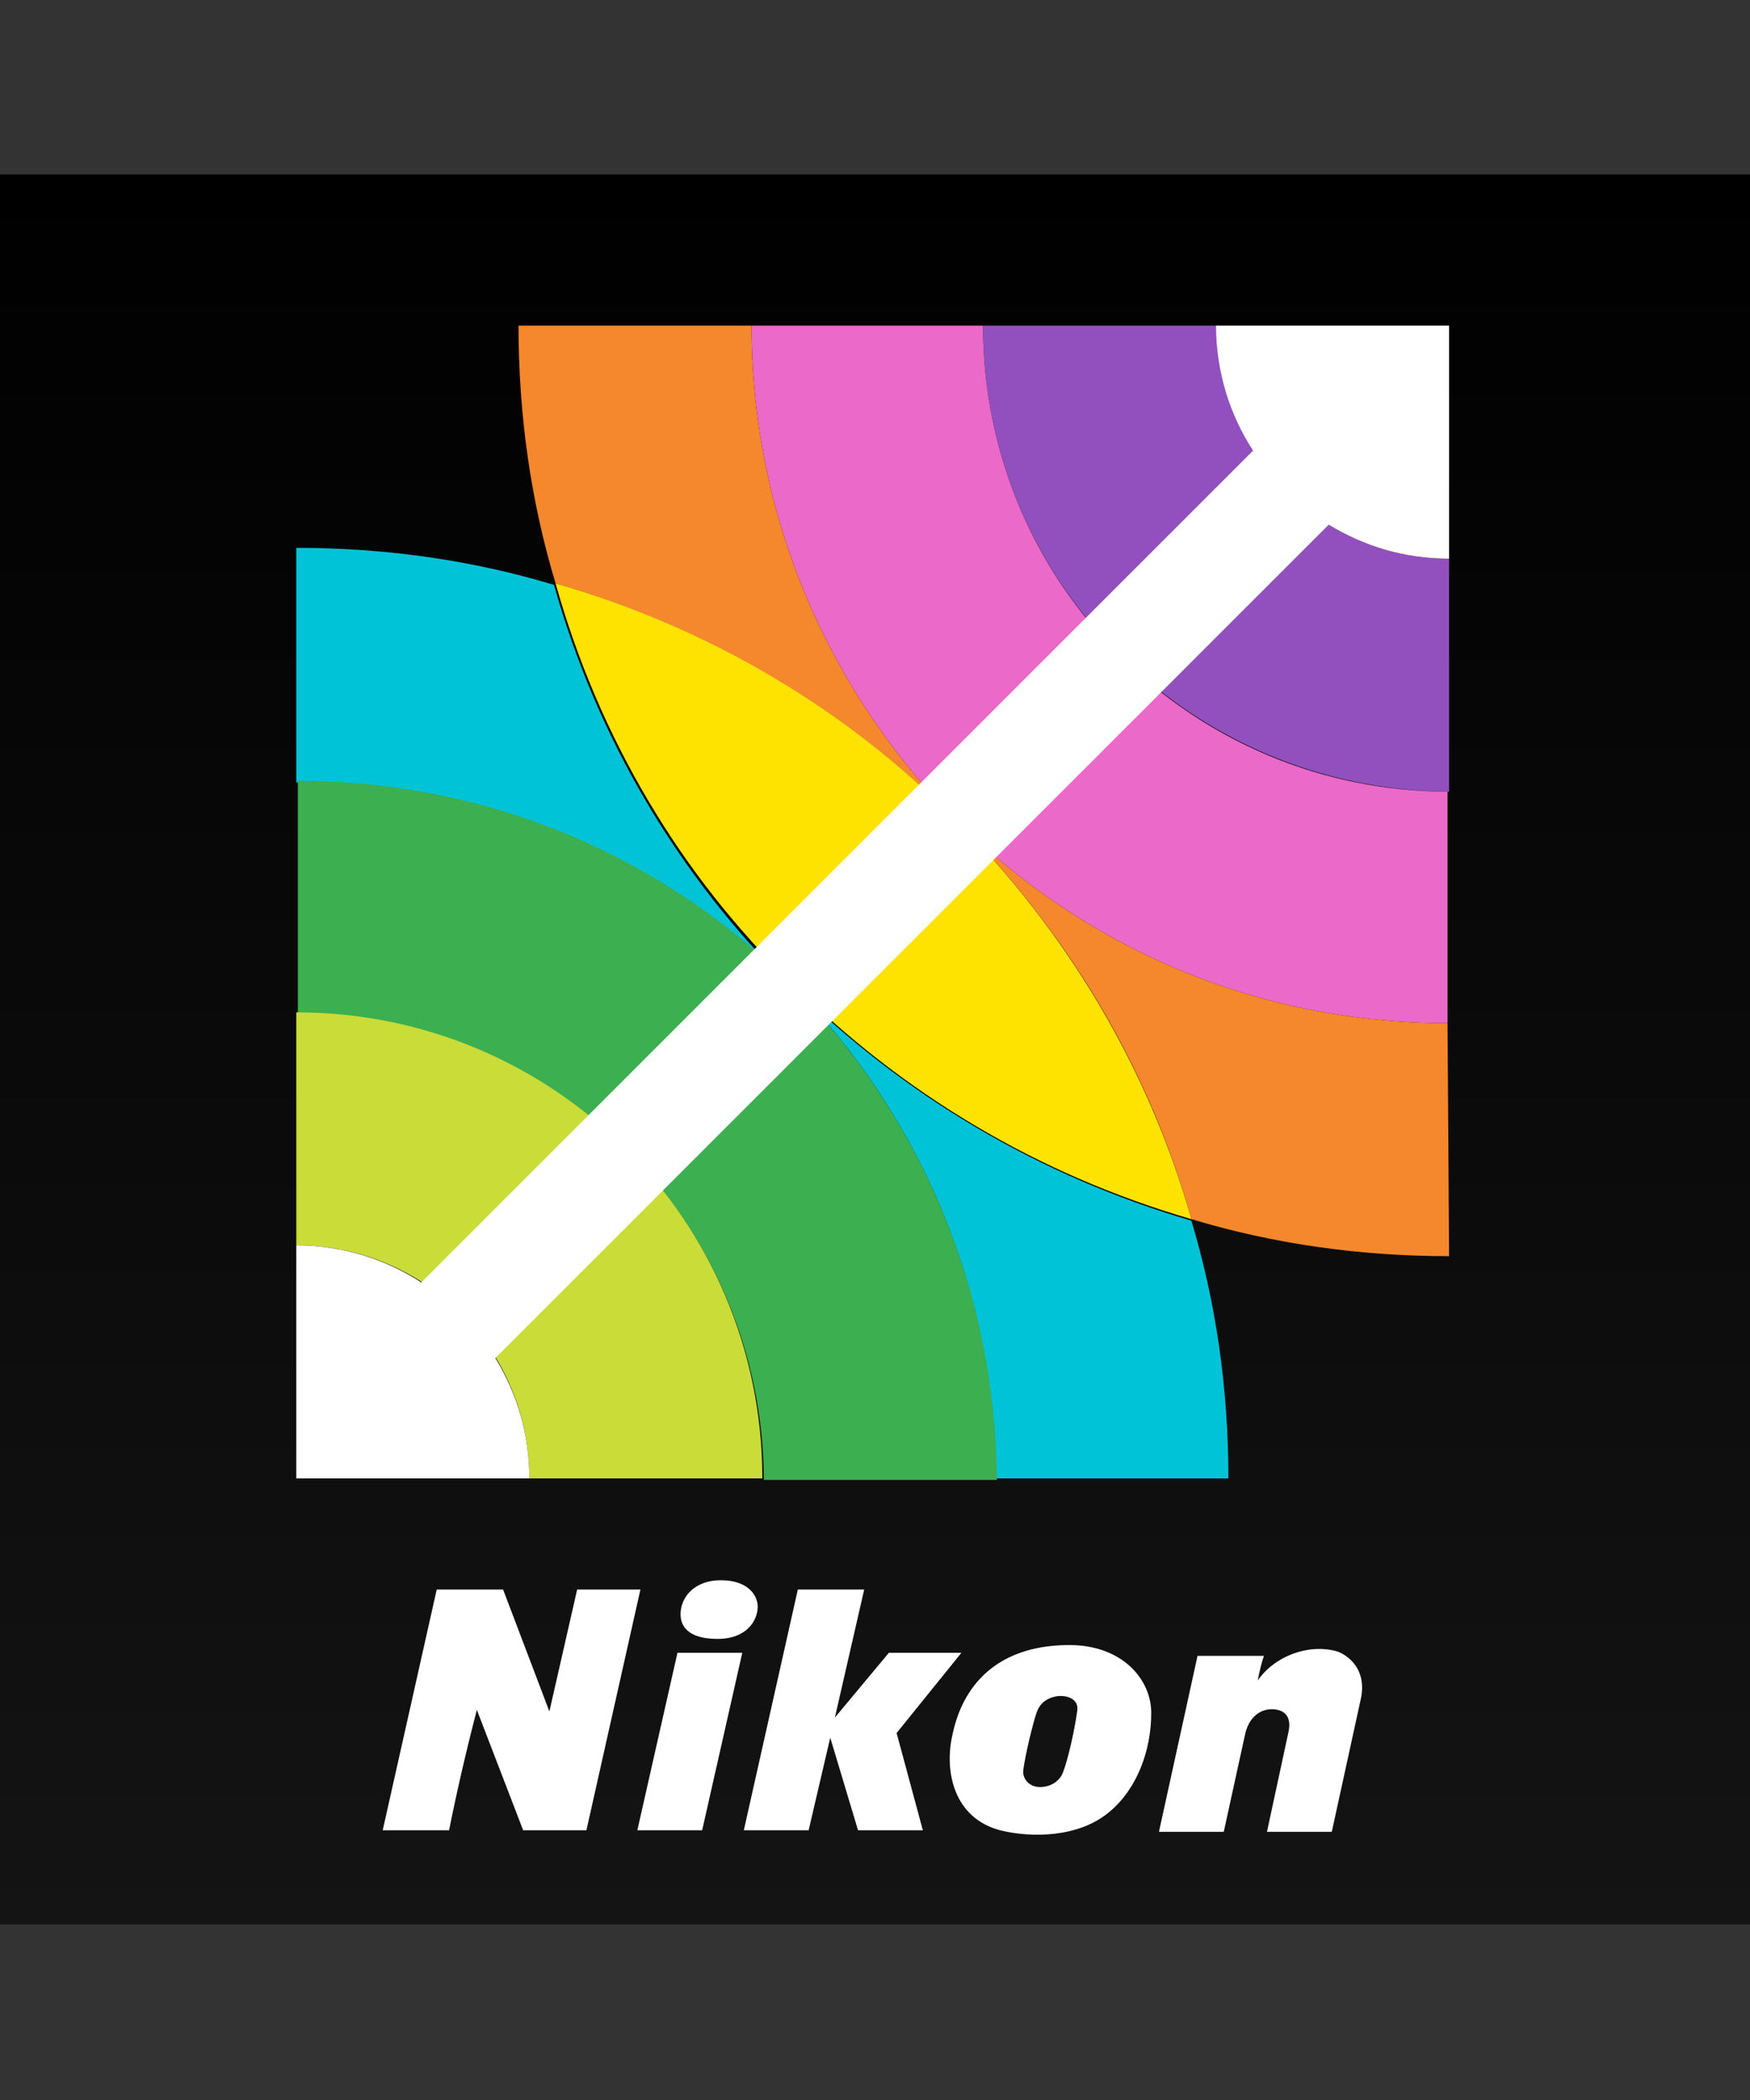 <?xml version="1.0" encoding="utf-8"?>
<!-- Generator: Adobe Illustrator 28.2.0, SVG Export Plug-In . SVG Version: 6.00 Build 0)  -->
<svg version="1.1" xmlns="http://www.w3.org/2000/svg" xmlns:xlink="http://www.w3.org/1999/xlink" x="0px" y="0px" width="113.4px"
	 height="136.1px" viewBox="0 0 113.4 136.1" style="enable-background:new 0 0 113.4 136.1;" xml:space="preserve">
<rect x="0" y="0" width="113.4" height="136.1" fill="#333333" stroke="none"/>
<style type="text/css">
	.st0{fill:url(#SVGID_1_);}
	.st1{fill:#FFFFFF;}
	.st2{fill:none;}
	.st3{fill:#9150BE;}
	.st4{fill:#EB69C8;}
	.st5{fill:#F5872D;}
	.st6{fill:#FFE300;}
	.st7{fill:#00C3D7;}
	.st8{fill:#3CAF50;}
	.st9{fill:#CADC37;}
	.st10{display:none;}
	.st11{display:inline;fill:none;stroke:#F15A24;stroke-width:3;stroke-miterlimit:10;}
	.st12{display:inline;fill:#9150BE;}
	.st13{display:inline;fill:#FFFFFF;}
	.st14{display:inline;opacity:0.5;fill:#00A0E9;}
</style>
<g id="WTU">
	<linearGradient id="SVGID_1_" gradientUnits="userSpaceOnUse" x1="56.693" y1="11.339" x2="56.693" y2="125.168">
		<stop  offset="0" style="stop-color:#000000"/>
		<stop  offset="1" style="stop-color:#141414"/>
	</linearGradient>
	<rect y="11.3" class="st0" width="113.4" height="113.4"/>
	<g>
		<g>
			<polygon class="st1" points="62.3,107.1 57.6,107.1 54.1,111.3 56,103 51.7,103 48.2,118.6 52.4,118.6 53.8,112.6 55.6,118.6 
				59.8,118.6 58.1,112.3 			"/>
			<path class="st1" d="M37.4,103l-1.8,7.9l-3-7.9h-4.3l-3.5,15.6h4.3c0.5-2.5,1.1-5.1,1.8-7.8l3,7.8h4.1l3.5-15.6H37.4z"/>
			<g>
				<polygon class="st1" points="41.3,118.6 45.5,118.6 48.1,107.1 43.9,107.1 				"/>
				<path class="st1" d="M46.5,106.2c1.9,0,2.6-1.2,2.6-2.1c0-0.6-0.5-1.7-2.4-1.7c-1.7,0-2.6,1.1-2.6,2.2
					C44.1,105,44.2,106.2,46.5,106.2z"/>
			</g>
			<path class="st1" d="M69.3,106.6c-6.5,0-7.4,5-7.6,5.9c-0.5,2.3,0.1,5.3,3.1,6.1c2,0.5,5.1,0.5,7.1-1.2c1.8-1.5,2.7-4,2.7-6.4
				C74.6,108.8,72.7,106.6,69.3,106.6z M69.8,110.9c-0.2,1.4-0.6,3.1-0.9,3.9c-0.2,0.6-0.8,1-1.5,1c-0.7,0-1.1-0.5-1.1-1
				c0.1-1,0.7-3.4,0.9-3.9c0.3-0.8,1.1-1,1.5-1C69.6,109.9,69.9,110.4,69.8,110.9z"/>
			<path class="st1" d="M86.6,107c-1.8-0.5-4,0.3-5.1,1.9c0.1-0.5,0.2-1,0.4-1.6h-4.3l-2.5,11.4h4.2l1.4-6.4
				c0.3-1.2,1.2-1.7,2.1-1.5c0.4,0.1,0.9,0.4,0.7,1.4l-1.4,6.5h4.2l1.9-8.7C88.6,107.9,87,107.1,86.6,107z"/>
		</g>
		<rect x="19.4" y="97.3" class="st2" width="5.5" height="5.5"/>
		<rect x="88.2" y="97.3" class="st2" width="5.5" height="5.5"/>
		<rect x="19.4" y="118.8" class="st2" width="5.5" height="5.5"/>
		<rect x="88.2" y="118.8" class="st2" width="5.5" height="5.5"/>
	</g>
	<g>
		<path class="st3" d="M93.9,36.2c-8.3,0-15-6.8-15-15.1H63.7c0,16.7,13.5,30.1,30.2,30.2L93.9,36.2L93.9,36.2z"/>
		<path class="st4" d="M93.9,51.3c-16.7,0-30.2-13.5-30.2-30.2H48.7c0,12.5,5.1,23.8,13.2,32c8.2,8.2,19.4,13.2,31.9,13.2l0,0V51.3
			L93.9,51.3z"/>
		<path class="st5" d="M48.7,21.1c0,12.5,5.1,23.8,13.2,32l0,0C54.8,46,45.9,40.7,36,37.8c-1.6-5.3-2.4-10.9-2.4-16.7H48.7z"/>
		<path class="st5" d="M93.9,81.4c-5.8,0-11.4-0.8-16.7-2.4c-2.8-10-8.2-18.8-15.3-25.9l0,0c8.2,8.2,19.4,13.2,31.9,13.2l0,0
			L93.9,81.4z"/>
		<path class="st6" d="M36,37.8c10,2.9,18.9,8.2,25.9,15.3c7.1,7.1,12.5,16,15.3,25.9c-10-2.9-18.8-8.2-25.9-15.3
			C44.1,56.7,38.8,47.8,36,37.8z"/>
		<path class="st7" d="M64.5,95.8c0-12.5-5.1-23.8-13.2-32c7.1,7.1,16,12.4,25.9,15.3c1.6,5.3,2.4,10.9,2.4,16.7L64.5,95.8z"/>
		<path class="st7" d="M19.2,35.5c5.8,0,11.4,0.8,16.7,2.4c2.8,10,8.1,18.9,15.3,26c-8.2-8.2-19.5-13.2-32-13.2V35.5z"/>
		<path class="st8" d="M51.3,63.8c-8.2-8.2-19.5-13.2-32-13.2v15.1c16.7,0,30.1,13.5,30.2,30.2l0,0l15.1,0
			C64.5,83.3,59.4,72,51.3,63.8z"/>
		<path class="st9" d="M19.2,65.6v15.1c8.3,0,15.1,6.7,15.1,15.1l0,0l15.1,0C49.4,79.1,35.9,65.6,19.2,65.6z"/>
		<path class="st1" d="M78.8,21.1c0,3,0.9,5.8,2.4,8.1L27.3,83.1c-2.3-1.5-5.1-2.4-8.1-2.4v15.1h15.1c0-2.9-0.8-5.5-2.2-7.8l54-54
			c2.3,1.4,4.9,2.2,7.8,2.2l0,0V21.1H78.8z"/>
	</g>
</g>
<g id="guide_x5F_logo" class="st10">
	<rect x="-325.8" y="129.5" class="st11" width="762" height="700"/>
</g>
<g id="guide_x5F_16" class="st10">
	<polygon class="st12" points="51.2,180.5 51,181.1 50.8,180.9 	"/>
	<polygon class="st13" points="50.8,180.9 51,181.1 50.5,182.2 50.6,181.1 	"/>
	<rect x="-374.8" y="149.5" class="st11" width="860" height="827"/>
</g>
<g id="iOS" class="st10">
	<path id="outline_2_" class="st14" d="M567.2,305.3c0,171.8,0,343.7,0,515.5c-0.3,3-0.6,5.9-0.9,8.9c-2,20.8-2.5,42-6.4,62.4
		c-15.1,77.5-59.2,132.2-132.1,163.1c-26.3,11.1-54.2,15.4-82.5,17.4c-10.6,0.7-21.2,1.3-31.8,2c-171.8,0-343.7,0-515.5,0
		c-4.6-0.3-9.2-0.8-13.9-1c-22.6-0.9-45.2-2.7-67.2-8.1c-73.4-18-124.9-61.7-153.8-131.7c-10.7-25.9-14.9-53.3-16.9-81.1
		c-0.8-10.9-1.4-21.9-2-32.8c0-171.2,0-342.3,0-513.5c0.3-3.1,0.5-6.2,0.8-9.4c2-21,2.4-42.3,6.5-62.9
		c15.1-77.5,59.2-132.2,132.1-163c26.3-11.1,54.2-15.4,82.5-17.4c10.6-0.7,21.2-1.3,31.8-2c171.8,0,343.7,0,515.5,0
		c4.5,0.3,8.9,0.8,13.4,1c22.8,0.9,45.5,2.7,67.7,8.1c73.4,18,124.9,61.7,153.8,131.7c10.7,25.9,14.9,53.3,16.9,81.1
		C565.9,284.1,566.5,294.7,567.2,305.3z"/>
</g>
</svg>
